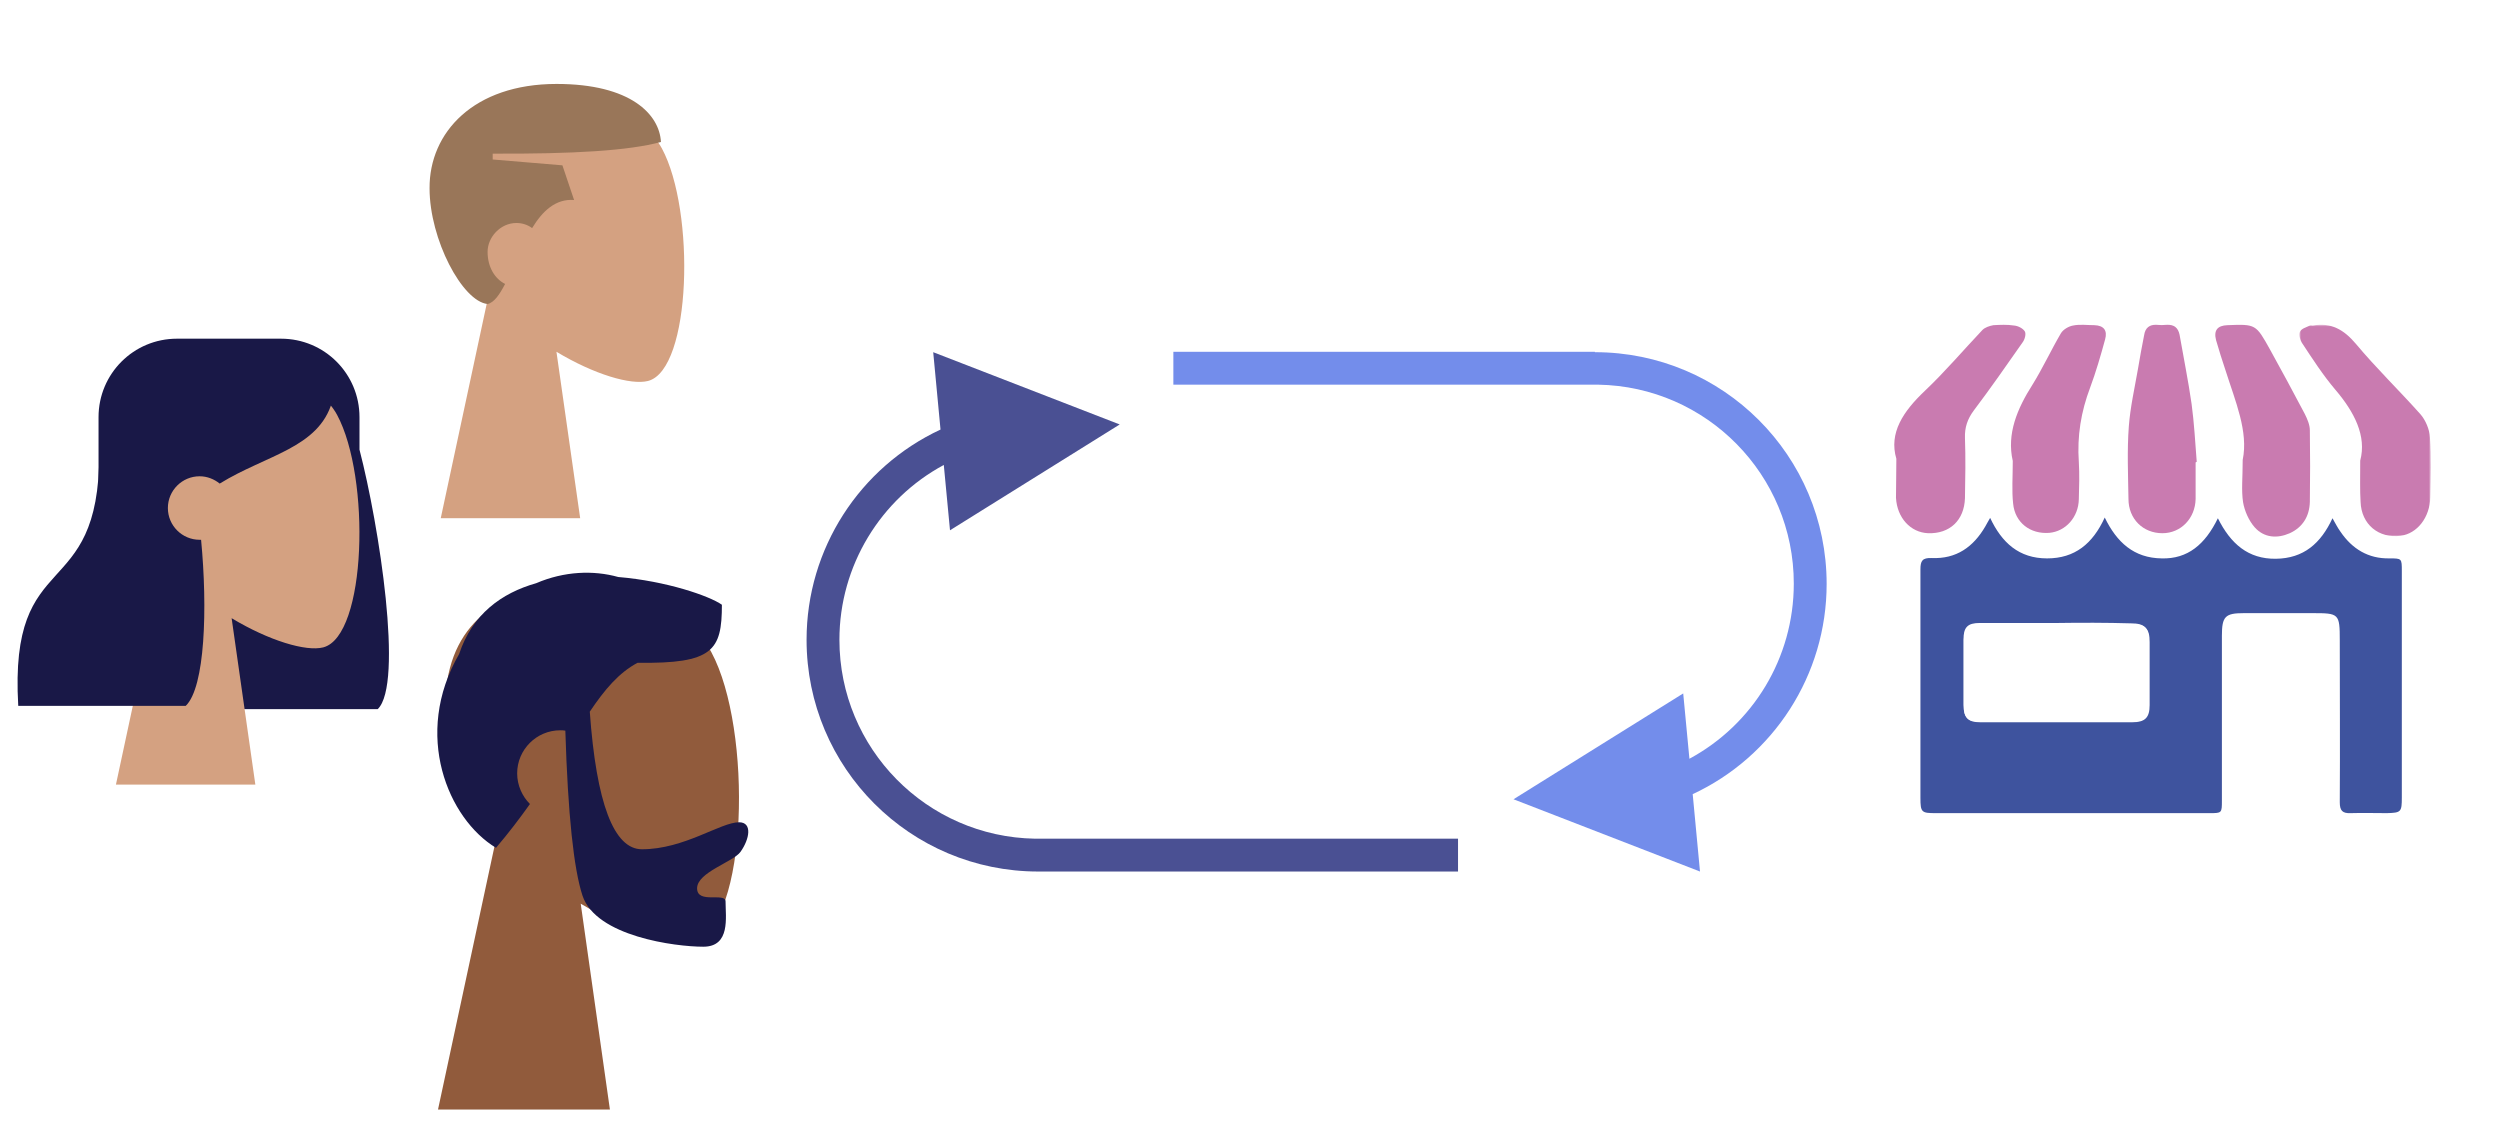 <?xml version="1.0" encoding="utf-8"?>
<!-- Generator: Adobe Illustrator 26.2.1, SVG Export Plug-In . SVG Version: 6.00 Build 0)  -->
<svg version="1.1" id="Layer_1" xmlns="http://www.w3.org/2000/svg" xmlns:xlink="http://www.w3.org/1999/xlink" x="0px" y="0px"
	 viewBox="0 0 685 311" style="enable-background:new 0 0 685 311;" xml:space="preserve">
<style type="text/css">
	.st0{fill-rule:evenodd;clip-rule:evenodd;fill:#191847;}
	.st1{fill-rule:evenodd;clip-rule:evenodd;fill:#D4A181;}
	.st2{fill-rule:evenodd;clip-rule:evenodd;fill:#915B3C;}
	.st3{fill-rule:evenodd;clip-rule:evenodd;fill:#997659;}
	.st4{fill:#738DEB;}
	.st5{fill:#4A5093;}
	.st6{fill-rule:evenodd;clip-rule:evenodd;fill:#3E539E;}
	.st7{filter:url(#Adobe_OpacityMaskFilter);}
	.st8{fill-rule:evenodd;clip-rule:evenodd;fill:#FFFFFF;}
	.st9{mask:url(#mask-2_00000095308929366615497230000003782597658237163925_);fill-rule:evenodd;clip-rule:evenodd;fill:#C97BB0;}
	.st10{fill-rule:evenodd;clip-rule:evenodd;fill:#C97BB0;}
</style>
<g id="_x2A_WI21-website">
	<g id="homepage-copy-15" transform="translate(-3226, -3686)">
		<g id="Head_x2F_Front_x2F_Chongo" transform="translate(3172, 3736)">
			<path id="Hair-Back" class="st0" d="M131,42.8c11.9,0,21.5,9.6,21.5,21.5l0,8.9c5.4,20.8,12.1,64.2,5,71.1h-46.1l0,0l-8.9,0
				c-11.9,0-21.5-9.6-21.5-21.5V64.3c0-11.9,9.6-21.5,21.5-21.5H131z"/>
			<g id="Head" transform="translate(85.765, 49.183)">
				<path id="Head-_x5B_skin_x5D_" class="st1" d="M60.6,14.5c9.2,17.1,8.1,60.6-3.8,63.7c-4.7,1.2-14.8-1.8-25.1-8l6.5,45.6H0
					l13.1-61.1C5.8,46.1,0.9,35.6,1.7,23.8C4.1-10.1,51.4-2.6,60.6,14.5z"/>
			</g>
			<path id="Hair-Front" class="st0" d="M115.9,44.4c17.1,0,23.3,7.4,28.1,14.3l0.3,0.4c0.1,0.1,0.2,0.3,0.3,0.4l0.3,0.4l0,0
				l0.1,0.2c-3.7,12.7-18,14.5-30.8,22.4c-1.5-1.2-3.4-2-5.5-2c-4.8,0-8.7,3.9-8.7,8.7s3.9,8.7,8.7,8.7c0.1,0,0.3,0,0.4,0
				c1.8,18.8,1.1,40.4-4.2,45.5H59c-2.6-44.5,22.2-27.3,22.2-69.2c0.5-0.5,1-1,1.5-1.5l0.4-0.4c0.8-0.8,1.7-1.6,2.5-2.4l-0.1-1.2
				C93.6,52.6,103.7,44.4,115.9,44.4z"/>
		</g>
		
			<g id="Head_x2F_Front_x2F_Chongo_00000114076061065117947340000005042475173869333693_" transform="translate(3240, 3786)">
			<g id="Head_00000048490231064624768210000001253852803368250803_" transform="translate(106.015, 60.808)">
				<path id="Head-_x5B_skin_x5D__00000124861079090054458910000003006168936357543355_" class="st2" d="M74.9,17.9
					c11.4,21.2,10,74.9-4.7,78.7c-5.9,1.5-18.4-2.2-31.1-9.8l8,56.4H0l16.2-75.5C7.2,57,1.1,44,2.1,29.5C5-12.5,63.5-3.3,74.9,17.9z
					"/>
			</g>
			<path id="Hair" class="st0" d="M155.4,58.1c13.2,1.1,25,5.2,28.4,7.6c0,12.5-2.4,16.2-23.1,15.9c-5.1,2.7-9,7.3-13.1,13.4
				c1.8,25.1,6.6,37.7,14.3,37.7c11.6,0,21.5-7.4,26.6-7.4c3.7,0,2.9,4.6,0.4,8.1c-2,2.8-11.9,5.6-11.9,10c0,4.4,7.8,1,7.8,3.6
				c0,4.3,1.4,12.4-6.1,12.4c-7.6,0-29.4-2.8-33.1-14c-2.4-7.3-4-22.3-4.7-45.2c-0.5-0.1-0.9-0.1-1.4-0.1c-6.5,0-11.8,5.3-11.8,11.8
				c0,3.3,1.4,6.3,3.5,8.4c-2.7,3.8-5.8,7.9-9.3,12c-13.1-7.9-22.9-31-10.1-53.1c3.6-10.9,11.6-16.7,21.1-19.4
				C140.6,56.5,148.6,56.2,155.4,58.1z"/>
		</g>
		
			<g id="Head_x2F_Front_x2F_Chongo_00000038382097731678944400000014866283916809824441_" transform="translate(3261, 3663)">
			<g id="Head_00000066494083389621008760000007765576315709380532_" transform="translate(85.765, 49.183)">
				<path id="Head-_x5B_skin_x5D__00000119105961768612421990000013127080833262292641_" class="st1" d="M60.6,14.5
					c9.2,17.1,8.1,60.6-3.8,63.7c-4.7,1.2-14.8-1.8-25.1-8l6.5,45.6H0l13.1-61.1C5.8,46.1,0.9,35.6,1.7,23.8
					C4.1-10.1,51.4-2.6,60.6,14.5z"/>
			</g>
			<path id="Combined-Shape" class="st3" d="M117.5,46c20.4,0,28.2,8.4,28.6,15.9c-8.8,2.4-24.1,3.3-46.1,3.2v1.6l19.1,1.6l3.2,9.5
				c-5.1-0.4-8.7,3.1-11.5,7.7c-1.2-0.9-2.7-1.4-4.3-1.4c-4.4,0-7.9,3.9-7.9,7.9c0,4.2,2,7.4,4.8,8.8c-1.5,2.9-3,5.1-4.8,5.5
				c-6.9-0.7-15.9-17.7-15.9-31.7C82.6,59.3,94.8,46,117.5,46z"/>
		</g>
		<g id="Group-49" transform="translate(3447, 3787)">
			<path id="Rectangle" class="st4" d="M216-4.5c35.1,0,63.5,28.4,63.5,63.5c0,25-14.6,47.3-36.7,57.6l2,21.2L193.7,118l46.5-29
				l1.7,17.9c17.4-9.4,28.6-27.6,28.6-48c0-29.8-23.9-54-53.6-54.5l-0.9,0H100.5v-9H216z"/>
			<path id="Rectangle_00000174570630007819333870000008299510700119778441_" class="st5" d="M63.5,137.8C28.4,137.8,0,109.4,0,74.3
				c0-25,14.6-47.3,36.7-57.6l-2-21.2l51.1,19.8l-46.5,29l-1.7-17.9C20.3,35.7,9,54,9,74.3c0,29.8,23.9,54,53.6,54.5l0.9,0h115v9
				H63.5z"/>
		</g>
		<g id="Group-16" transform="translate(3745, 3775)">
			<path id="Fill-1" class="st6" d="M44.5,81.7c-7,0-14.1,0-21.1,0c-3.3,0-4.4,1.2-4.4,4.5c0,6,0,12,0,17.9c0,3.5,1.1,4.6,4.5,4.7
				c13.8,0,27.7,0,41.5,0c3.5,0,4.8-1.2,4.8-4.7c0-5.8,0-11.6,0-17.4c0-3.7-1.2-4.9-4.9-4.9C58.1,81.6,51.3,81.6,44.5,81.7 M88.7,53
				c3.5,7,8.3,11.2,15.9,11.1c7.6-0.1,12.3-4.2,15.5-11.1c0.8,1.4,1.4,2.6,2.2,3.7c3.2,4.7,7.6,7.4,13.4,7.3c3.4,0,3.4,0,3.4,3.5
				c0,20.7,0,41.4,0,62c0,4-0.2,4.2-4.1,4.3c-3.3,0-6.6-0.1-9.9,0c-2.3,0.1-3-0.7-3-3c0.1-14.8,0-29.6,0-44.3c0-7.4-0.2-7.5-7.5-7.5
				c-6.3,0-12.5,0-18.8,0c-5.1,0-6,0.9-6,6.2c0,15,0,30.1,0,45.1c0,3.5,0,3.5-3.4,3.5c-25,0-50,0-75,0c-3.9,0-4.2-0.2-4.2-4.2
				c0-20.9,0-41.7,0-62.6c0-2.3,0.5-3.2,3.1-3.1c6.7,0.3,11.4-3,14.7-8.7c0.4-0.7,0.7-1.3,1.3-2.3c3.2,6.8,7.9,11.1,15.6,11.1
				c7.6,0,12.5-4,15.8-11.2c3.3,6.8,8,11.1,15.6,11.2C80.4,64.2,85.2,60.2,88.7,53"/>
			<g id="Group-5" transform="translate(111, 0)">
				<g id="Clip-4">
				</g>
				<defs>
					<filter id="Adobe_OpacityMaskFilter" filterUnits="userSpaceOnUse" x="0" y="0" width="36" height="58">
						<feColorMatrix  type="matrix" values="1 0 0 0 0  0 1 0 0 0  0 0 1 0 0  0 0 0 1 0"/>
					</filter>
				</defs>
				
					<mask maskUnits="userSpaceOnUse" x="0" y="0" width="36" height="58" id="mask-2_00000095308929366615497230000003782597658237163925_">
					<g class="st7">
						<polygon id="path-1_00000044161186730910621880000012629525579343091634_" class="st8" points="0,0 36,0 36,58 0,58 						"/>
					</g>
				</mask>
				<path id="Fill-3" class="st9" d="M16.7,37.2c1.8-6.7-1.6-13.3-6.8-19.4c-3.4-4-6.3-8.5-9.2-12.9c-0.5-0.8-0.9-2.3-0.5-3
					C0.6,1,1.9,0.7,2.9,0.2c0.2-0.1,0.5,0,0.8,0c5-0.9,8.5,1.1,11.8,5c5.6,6.7,11.9,12.8,17.7,19.3c1.4,1.6,2.5,4.2,2.6,6.3
					c0.4,5.5,0.2,11,0.1,16.4c-0.1,5.6-3.6,10-8.1,10.6c-6,0.8-10.8-3.1-11-9.3C16.6,45.3,16.7,42.1,16.7,37.2"/>
			</g>
			<path id="Fill-6" class="st10" d="M0.6,36.7c-2.1-7.1,1.9-13,7.8-18.6C13.9,12.9,18.9,7,24.2,1.4c0.7-0.7,1.9-1.1,3-1.3
				C29,0,31-0.1,32.9,0.2c1.1,0.1,2.4,0.8,2.9,1.6c0.4,0.7,0,2.2-0.6,3c-4.4,6.3-8.8,12.6-13.4,18.7c-1.7,2.3-2.5,4.6-2.4,7.5
				c0.2,5.5,0.1,11,0,16.5c-0.2,6.1-4.2,9.8-10.1,9.6c-4.8-0.2-8.5-4.2-8.8-9.7C0.5,44.2,0.6,41.2,0.6,36.7"/>
			<path id="Fill-8" class="st10" d="M32.5,37.3c-1.7-7.4,1.2-14.3,5.4-20.9c2.8-4.5,5.1-9.5,7.8-14.1c0.6-1,2.1-1.9,3.3-2.1
				c1.9-0.4,3.9-0.1,5.9-0.1c2.5,0.1,3.6,1.4,2.9,3.9c-1.2,4.4-2.5,8.9-4.1,13.2c-2.5,6.6-3.6,13.3-3.1,20.4c0.2,3.4,0.1,6.8,0,10.2
				c-0.1,4.9-3.6,8.8-8.1,9.2c-5.2,0.4-9.4-2.8-9.9-8C32.2,45.4,32.5,41.7,32.5,37.3"/>
			<path id="Fill-10" class="st10" d="M95.5,37c1.6-7.7-2-16-4.7-24.5C89.9,9.8,89,7,88.2,4.2c-0.7-2.7,0.4-4,3.1-4.1
				c7.8-0.3,7.8-0.3,11.7,6.7c3.2,5.8,6.4,11.7,9.5,17.6c0.7,1.4,1.4,3,1.4,4.5c0.1,6.5,0.1,13.1,0,19.6c-0.1,4-2,7-5.5,8.6
				c-3.4,1.5-7,1.3-9.6-1.6c-1.6-1.8-2.8-4.5-3.2-6.9C95.1,45.3,95.5,41.9,95.5,37"/>
			<path id="Fill-12" class="st10" d="M82.6,37.7c0,3.3,0,6.6,0,10c-0.1,5.3-4,9.4-9.1,9.4c-5.3,0-9.3-3.9-9.3-9.4
				c-0.1-6.6-0.4-13.3,0.1-19.9c0.4-5.3,1.6-10.5,2.5-15.7c0.5-3.1,1.1-6.2,1.7-9.3C68.8,0.8,70-0.1,71.9,0c0.9,0.1,1.9,0.1,2.8,0
				c2-0.1,3.1,0.8,3.5,2.7c1.1,6.3,2.4,12.7,3.3,19c0.7,5.2,1,10.6,1.4,15.8C82.9,37.6,82.7,37.6,82.6,37.7"/>
			<path id="Fill-14" class="st8" d="M44.7,82c6.8,0,13.6,0,20.4,0c3.7,0,4.9,1.2,4.9,4.9c0,5.8,0,11.6,0,17.3
				c0,3.5-1.3,4.7-4.8,4.7c-13.9,0-27.8,0-41.6,0c-3.4,0-4.5-1.2-4.5-4.6c0-6,0-11.9,0-17.9c0-3.3,1.2-4.4,4.4-4.5
				C30.5,82,37.6,82,44.7,82"/>
		</g>
	</g>
</g>
</svg>
